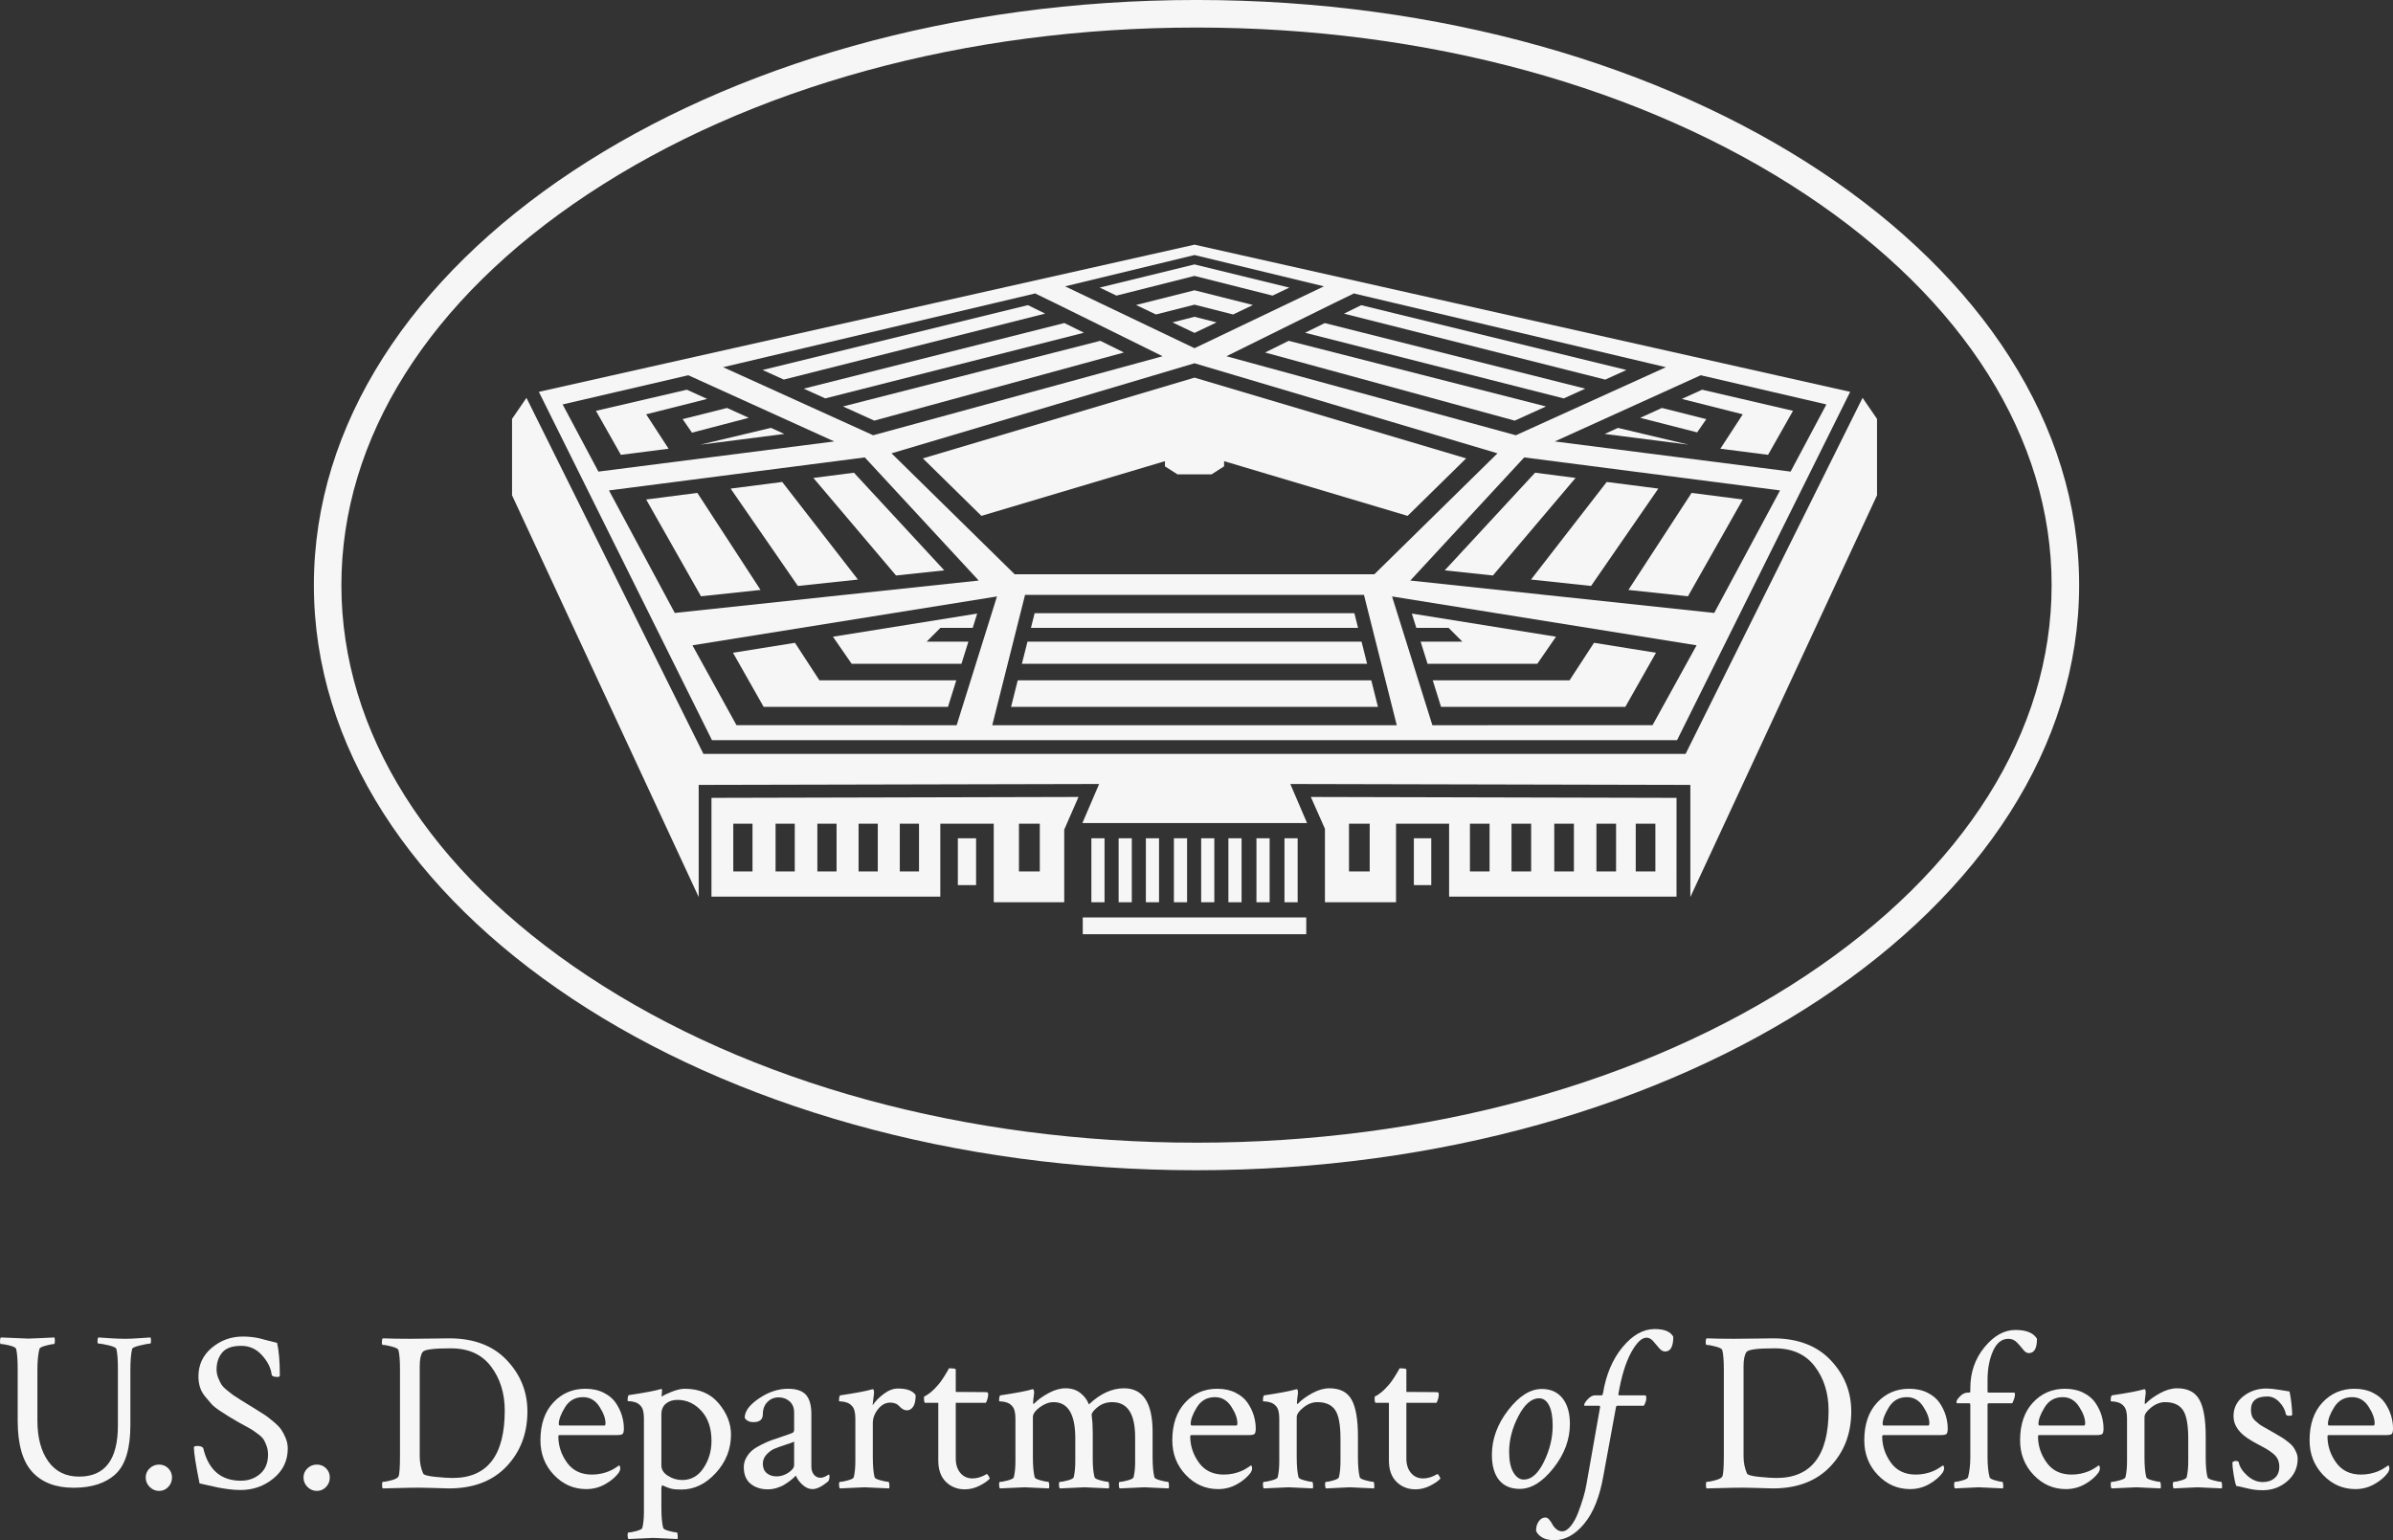 <svg width="174" height="112" viewBox="0 0 174 112" fill="none" xmlns="http://www.w3.org/2000/svg">
<rect x="0" y="0" width="174" height="112" fill="#333333" stroke="none"/>
<g clip-path="url(#clip0_191_5609)">
<path d="M120.366 63.368H118.938V59.897H120.366V63.368ZM117.508 63.368H116.08V59.897H117.508V63.368ZM114.442 63.368H113.014V59.897H114.442V63.368ZM111.333 63.368H109.905V59.897H111.333V63.368ZM108.31 63.368H106.882V59.897H108.31V63.368ZM99.594 63.368H98.088V59.897H99.594V63.368ZM95.314 57.954L96.339 60.269V65.61H101.508V59.897H105.367V65.202H121.903L121.904 58.019L95.314 57.954Z" fill="#F6F6F6"/>
<path d="M87 -0.001C51.556 -0.001 22.822 19.049 22.822 42.549C22.822 66.048 51.556 85.098 87 85.098C122.445 85.098 151.179 66.048 151.179 42.549C151.179 19.049 122.445 -0.001 87 -0.001ZM87 2.003C103.755 2.003 119.479 6.311 131.277 14.132C142.82 21.786 149.178 31.878 149.178 42.549C149.178 53.22 142.82 63.311 131.277 70.965C119.479 78.787 103.755 83.094 87 83.094C70.246 83.094 54.522 78.787 42.724 70.965C31.18 63.311 24.823 53.22 24.823 42.549C24.823 31.878 31.18 21.786 42.724 14.132C54.522 6.311 70.246 2.003 87 2.003Z" fill="#F6F6F6"/>
<path d="M69.647 64.364H70.973V60.958H69.647V64.364Z" fill="#F6F6F6"/>
<path d="M75.606 63.368H74.09V59.897H75.606V63.368ZM66.823 63.368H65.426V59.897H66.823V63.368ZM63.825 63.368H62.429V59.897H63.825V63.368ZM60.828 63.368H59.432V59.897H60.828V63.368ZM57.789 63.368H56.393V59.897H57.789V63.368ZM54.716 63.368H53.319V59.897H54.716V63.368ZM51.733 58.019L51.732 65.202H68.372V59.897H72.257V65.61H77.382V60.33L78.42 57.954L51.733 58.019Z" fill="#F6F6F6"/>
<path d="M102.805 64.364H104.07V60.958H102.805V64.364Z" fill="#F6F6F6"/>
<path d="M113.053 32.101L123.663 27.287L132.8 29.41L130.198 34.294L113.053 32.101ZM124.645 44.572L102.547 42.216L110.829 33.262L129.431 35.663L124.645 44.572ZM120.16 52.733L104.151 52.737L101.219 43.373L123.362 46.926L120.16 52.733ZM72.148 52.737L74.534 43.257H99.176L101.562 52.737H72.148ZM53.55 52.733L50.349 46.926L72.492 43.373L69.56 52.737L53.55 52.733ZM44.279 35.663L62.881 33.262L71.164 42.216L49.065 44.572L44.279 35.663ZM40.91 29.41L50.047 27.287L60.658 32.101L43.512 34.294L40.91 29.41ZM75.3 21.332C75.297 21.339 75.294 21.345 75.291 21.352C75.3 21.332 84.534 25.905 84.534 25.905L63.49 31.651L52.58 26.702C60.153 24.912 67.727 23.122 75.3 21.332ZM86.855 18.546L96.265 20.822L86.855 25.32L77.445 20.822L86.855 18.546ZM108.885 32.965L99.933 41.758H73.777L64.826 32.965L86.855 26.416L108.885 32.965ZM121.131 26.702L110.22 31.651L89.176 25.905C89.176 25.905 98.411 21.332 98.419 21.352C98.416 21.345 98.413 21.339 98.411 21.332C105.984 23.122 113.557 24.912 121.131 26.702ZM86.855 17.792L39.181 28.494L51.768 53.822H121.943L134.53 28.494L86.855 17.792Z" fill="#F6F6F6"/>
<path d="M78.73 66.715V67.935H94.981V66.715H78.73Z" fill="#F6F6F6"/>
<path d="M85.357 65.61H86.315V60.958H85.357V65.61Z" fill="#F6F6F6"/>
<path d="M83.319 65.61H84.276V60.958H83.319V65.61Z" fill="#F6F6F6"/>
<path d="M81.338 65.61H82.295V60.958H81.338V65.61Z" fill="#F6F6F6"/>
<path d="M89.32 65.61H90.278V60.958H89.32V65.61Z" fill="#F6F6F6"/>
<path d="M87.339 65.61H88.296V60.958H87.339V65.61Z" fill="#F6F6F6"/>
<path d="M93.397 65.61H94.355V60.958H93.397V65.61Z" fill="#F6F6F6"/>
<path d="M91.359 65.61H92.317V60.958H91.359V65.61Z" fill="#F6F6F6"/>
<path d="M79.356 65.61H80.313V60.958H79.356V65.61Z" fill="#F6F6F6"/>
<path d="M135.434 28.932L135.192 29.409L122.838 54.267L122.562 54.823H121.943H51.767H51.148L50.872 54.267L38.365 29.101L38.279 28.932L37.231 30.462V36.016L50.804 65.231V57.077L79.92 57.011L78.702 59.852H95.04L93.822 57.011L122.909 57.077V65.231L136.482 36.016V30.462L135.434 28.932Z" fill="#F6F6F6"/>
<path d="M120.58 35.53L116.829 35.046L111.324 42.144L115.69 42.609L120.58 35.53Z" fill="#F6F6F6"/>
<path d="M126.721 36.323L122.999 35.843L118.405 42.899L122.735 43.36L126.721 36.323Z" fill="#F6F6F6"/>
<path d="M50.971 43.361L55.301 42.899L50.706 35.843L46.985 36.323L50.971 43.361Z" fill="#F6F6F6"/>
<path d="M75.23 44.592L74.962 45.657H98.748L98.48 44.592H75.23Z" fill="#F6F6F6"/>
<path d="M86.853 19.228L79.96 20.913L81.18 21.496L86.853 20.064L92.529 21.497L93.749 20.914L86.853 19.228Z" fill="#F6F6F6"/>
<path d="M86.853 21.109L82.606 22.178L84.048 22.867L86.853 22.155L89.661 22.868L91.103 22.179L86.853 21.109Z" fill="#F6F6F6"/>
<path d="M86.853 23.036L85.254 23.444L86.855 24.209L88.455 23.445L86.853 23.036Z" fill="#F6F6F6"/>
<path d="M46.985 30.128L51.419 29.009L49.943 28.339L43.333 29.875L45.145 33.075L48.615 32.631L46.985 30.128Z" fill="#F6F6F6"/>
<path d="M128.56 33.074L130.373 29.874L123.767 28.339L122.29 29.009L126.72 30.128L125.091 32.631L128.56 33.074Z" fill="#F6F6F6"/>
<path d="M96.326 23.494C95.866 23.72 95.382 23.958 94.895 24.197L113.703 28.972L115.266 28.262L96.326 23.494Z" fill="#F6F6F6"/>
<path d="M93.704 24.784C93.092 25.085 92.504 25.376 91.984 25.633L110.14 30.588L112.413 29.557L93.704 24.784Z" fill="#F6F6F6"/>
<path d="M98.977 22.192C98.682 22.337 98.246 22.551 97.722 22.808L116.719 27.604L118.26 26.905L98.977 22.192Z" fill="#F6F6F6"/>
<path d="M75.996 22.805C75.48 22.551 75.051 22.34 74.741 22.189L55.449 26.904L56.989 27.602L75.996 22.805Z" fill="#F6F6F6"/>
<path d="M78.817 24.195C78.328 23.953 77.846 23.716 77.39 23.491L58.442 28.262L60.006 28.971L78.817 24.195Z" fill="#F6F6F6"/>
<path d="M61.296 29.556L63.569 30.587L81.724 25.631C81.179 25.362 80.596 25.074 80.006 24.783L61.296 29.556Z" fill="#F6F6F6"/>
<path d="M117.645 31.117L116.68 31.555L122.786 32.336L117.645 31.117Z" fill="#F6F6F6"/>
<path d="M119.263 30.383L123.404 31.442L124.069 30.479L120.842 29.666L119.263 30.383Z" fill="#F6F6F6"/>
<path d="M56.058 31.114L50.92 32.337L57.031 31.555L56.058 31.114Z" fill="#F6F6F6"/>
<path d="M54.446 30.382L50.315 31.462L49.636 30.479L52.866 29.666L54.446 30.382Z" fill="#F6F6F6"/>
<path d="M69.533 49.474H59.582L57.804 46.744L53.297 47.467L55.525 51.401H68.93L69.243 50.401L69.533 49.474Z" fill="#F6F6F6"/>
<path d="M118.182 51.401L120.41 47.467L118.547 47.168L115.903 46.743L114.124 49.474H104.178L104.781 51.401H118.182Z" fill="#F6F6F6"/>
<path d="M99.709 49.474H74.002L73.517 51.401H100.194L99.943 50.401L99.709 49.474Z" fill="#F6F6F6"/>
<path d="M70.728 45.657L71.053 44.618L60.565 46.301L61.927 48.272H69.909L70.414 46.659H67.379L68.379 45.657H70.728Z" fill="#F6F6F6"/>
<path d="M99.001 46.659H74.71L74.476 47.586L74.304 48.272H99.406L99.271 47.735L99.234 47.586L99.001 46.659Z" fill="#F6F6F6"/>
<path d="M113.14 46.3L102.657 44.618L102.983 45.657H105.331L106.332 46.659H103.296L103.801 48.272H111.779L113.139 46.302L113.145 46.301L113.14 46.3Z" fill="#F6F6F6"/>
<path d="M65.153 41.849L68.66 41.475L62.091 34.374L59.143 34.755L65.153 41.849Z" fill="#F6F6F6"/>
<path d="M56.877 35.047L53.126 35.531L58.016 42.61L62.382 42.145L56.877 35.047Z" fill="#F6F6F6"/>
<path d="M105.05 41.475L108.552 41.849L114.563 34.754L111.619 34.374L105.05 41.475Z" fill="#F6F6F6"/>
<path d="M86.855 27.461L67.105 33.333L71.36 37.513L84.705 33.535V33.912L85.612 34.492H88.098L89.006 33.912V33.535L102.35 37.513L106.606 33.333L86.855 27.461Z" fill="#F6F6F6"/>
<path d="M2.044 97.34C2.22 97.34 2.858 97.312 3.957 97.257C3.979 97.323 3.99 97.4 3.99 97.488C3.99 97.653 3.968 97.736 3.924 97.736C3.814 97.736 3.616 97.775 3.33 97.852C3.044 97.929 2.891 98.006 2.869 98.083C2.77 98.468 2.72 98.98 2.72 99.618V103.3C2.72 104.543 2.984 105.534 3.512 106.271C4.039 107.009 4.787 107.377 5.754 107.377C7.633 107.377 8.573 106.139 8.573 103.663V99.535C8.573 98.864 8.534 98.38 8.458 98.083C8.425 97.995 8.235 97.909 7.889 97.827C7.543 97.744 7.298 97.703 7.155 97.703C7.111 97.703 7.089 97.64 7.089 97.513C7.089 97.387 7.111 97.301 7.155 97.257C7.298 97.268 7.584 97.288 8.012 97.315C8.441 97.342 8.804 97.356 9.101 97.356C9.386 97.356 9.746 97.34 10.181 97.307C10.614 97.273 10.87 97.257 10.947 97.257C10.969 97.323 10.98 97.405 10.98 97.505C10.98 97.637 10.958 97.703 10.914 97.703C10.804 97.703 10.565 97.747 10.197 97.835C9.829 97.923 9.634 98.006 9.612 98.083C9.524 98.424 9.48 98.936 9.48 99.618V103.63C9.48 105.336 9.123 106.522 8.408 107.188C7.694 107.854 6.677 108.187 5.358 108.187C4.05 108.187 3.044 107.801 2.341 107.031C1.638 106.261 1.286 105.017 1.286 103.3V99.552C1.286 98.869 1.247 98.38 1.171 98.083C1.138 97.995 0.981 97.915 0.701 97.843C0.42 97.772 0.209 97.736 0.066 97.736C0.022 97.736 0 97.664 0 97.521C0 97.389 0.022 97.301 0.066 97.257C1.33 97.312 1.989 97.34 2.044 97.34Z" fill="#F6F6F6"/>
<path d="M10.883 108.128C10.691 107.936 10.595 107.707 10.595 107.443C10.595 107.179 10.691 106.956 10.883 106.774C11.075 106.592 11.304 106.502 11.567 106.502C11.831 106.502 12.054 106.592 12.235 106.774C12.416 106.956 12.507 107.179 12.507 107.443C12.507 107.707 12.416 107.936 12.235 108.128C12.054 108.32 11.831 108.417 11.567 108.417C11.304 108.417 11.075 108.32 10.883 108.128Z" fill="#F6F6F6"/>
<path d="M14.428 100.097C14.428 99.249 14.752 98.553 15.401 98.008C16.049 97.463 16.802 97.191 17.66 97.191C17.901 97.191 18.13 97.205 18.344 97.232C18.558 97.26 18.734 97.29 18.872 97.323C19.009 97.356 19.207 97.408 19.465 97.48C19.723 97.552 19.951 97.609 20.149 97.653C20.281 98.237 20.347 99.024 20.347 100.014C20.347 100.091 20.292 100.13 20.182 100.13C19.918 100.13 19.775 100.075 19.754 99.965C19.698 99.48 19.465 99.01 19.053 98.553C18.641 98.096 18.138 97.868 17.544 97.868C16.885 97.868 16.42 98.033 16.151 98.363C15.882 98.693 15.747 99.101 15.747 99.585C15.747 99.794 15.786 99.995 15.863 100.188C15.939 100.38 16.016 100.54 16.093 100.666C16.17 100.793 16.31 100.939 16.514 101.104C16.717 101.269 16.866 101.384 16.959 101.45C17.052 101.517 17.239 101.638 17.52 101.814C17.8 101.99 17.978 102.1 18.055 102.144C18.11 102.177 18.303 102.295 18.632 102.499C18.962 102.703 19.187 102.846 19.308 102.928C19.429 103.011 19.619 103.159 19.877 103.374C20.135 103.589 20.322 103.778 20.438 103.943C20.553 104.109 20.663 104.315 20.767 104.562C20.872 104.81 20.924 105.066 20.924 105.331C20.924 106.211 20.581 106.935 19.894 107.501C19.207 108.068 18.402 108.352 17.478 108.352C17.215 108.352 16.934 108.332 16.637 108.294C16.341 108.255 16.093 108.216 15.896 108.178C15.698 108.14 15.448 108.085 15.146 108.013C14.843 107.942 14.632 107.895 14.511 107.873C14.236 106.519 14.099 105.644 14.099 105.248C14.099 105.182 14.186 105.149 14.363 105.149C14.56 105.149 14.698 105.198 14.775 105.297C15.148 106.882 16.061 107.675 17.511 107.675C18.061 107.675 18.528 107.51 18.913 107.179C19.297 106.849 19.49 106.381 19.49 105.776C19.49 105.556 19.457 105.353 19.391 105.165C19.325 104.978 19.256 104.824 19.185 104.703C19.113 104.582 18.987 104.452 18.806 104.315C18.624 104.178 18.484 104.076 18.385 104.009C18.286 103.943 18.105 103.839 17.841 103.696C17.577 103.553 17.396 103.454 17.297 103.398C16.978 103.211 16.756 103.079 16.629 103.002C16.503 102.925 16.294 102.79 16.003 102.598C15.711 102.406 15.5 102.235 15.368 102.086C15.236 101.938 15.082 101.756 14.906 101.541C14.73 101.327 14.607 101.098 14.536 100.856C14.464 100.614 14.428 100.361 14.428 100.097Z" fill="#F6F6F6"/>
<path d="M22.357 108.128C22.164 107.936 22.068 107.707 22.068 107.443C22.068 107.179 22.164 106.956 22.357 106.774C22.549 106.592 22.777 106.502 23.041 106.502C23.305 106.502 23.527 106.592 23.709 106.774C23.89 106.956 23.981 107.179 23.981 107.443C23.981 107.707 23.89 107.936 23.709 108.128C23.527 108.32 23.305 108.417 23.041 108.417C22.777 108.417 22.549 108.32 22.357 108.128Z" fill="#F6F6F6"/>
<path d="M30.519 99.353V105.891C30.519 106.353 30.601 106.772 30.766 107.146C30.81 107.256 31.104 107.338 31.648 107.394C32.192 107.449 32.613 107.476 32.909 107.476C35.437 107.476 36.701 105.841 36.701 102.573C36.701 101.318 36.369 100.25 35.704 99.37C35.039 98.489 34.069 98.049 32.794 98.049H32.712C31.524 98.049 30.865 98.137 30.733 98.313C30.59 98.511 30.519 98.858 30.519 99.353ZM29.793 97.355C30.211 97.355 30.741 97.35 31.384 97.339C32.027 97.328 32.453 97.322 32.662 97.322C34.453 97.322 35.849 97.851 36.849 98.907C37.85 99.964 38.35 101.208 38.35 102.638C38.35 104.235 37.844 105.566 36.833 106.634C35.822 107.701 34.426 108.235 32.645 108.235C32.514 108.235 32.121 108.224 31.467 108.202C30.813 108.18 30.266 108.175 29.826 108.186L27.831 108.235C27.799 108.202 27.782 108.12 27.782 107.988C27.782 107.834 27.799 107.757 27.831 107.757C27.974 107.757 28.186 107.718 28.466 107.641C28.747 107.564 28.914 107.476 28.969 107.377C29.046 107.245 29.084 106.728 29.084 105.825V99.584C29.084 98.935 29.046 98.462 28.969 98.165C28.936 98.076 28.774 97.994 28.483 97.917C28.191 97.84 27.974 97.801 27.831 97.801C27.787 97.801 27.766 97.735 27.766 97.603C27.766 97.46 27.787 97.367 27.831 97.322C28.403 97.345 29.057 97.355 29.793 97.355Z" fill="#F6F6F6"/>
<path d="M42.395 101.599C41.824 101.599 41.387 101.844 41.085 102.333C40.782 102.823 40.631 103.228 40.631 103.547C40.631 103.624 40.664 103.662 40.73 103.662H43.945C44 103.662 44.028 103.608 44.028 103.497C44.028 103.145 43.879 102.741 43.582 102.284C43.286 101.827 42.89 101.599 42.395 101.599ZM42.56 100.988C43.065 100.988 43.511 101.084 43.895 101.277C44.28 101.47 44.574 101.717 44.778 102.02C44.981 102.322 45.129 102.631 45.223 102.945C45.316 103.258 45.363 103.569 45.363 103.877C45.363 104.097 45.33 104.232 45.264 104.282C45.198 104.331 45.071 104.356 44.885 104.356H40.73C40.642 104.356 40.598 104.383 40.598 104.439C40.598 105.132 40.807 105.771 41.224 106.353C41.642 106.937 42.247 107.229 43.038 107.229C43.269 107.229 43.489 107.207 43.698 107.163C43.906 107.119 44.085 107.066 44.233 107.006C44.382 106.945 44.508 106.885 44.613 106.824C44.717 106.764 44.808 106.706 44.885 106.651L45 106.568C45.066 106.568 45.099 106.64 45.099 106.783C45.099 106.871 45.066 106.97 45 107.08C44.78 107.388 44.456 107.666 44.028 107.914C43.599 108.162 43.132 108.285 42.626 108.285C41.714 108.285 40.931 107.941 40.277 107.254C39.623 106.566 39.296 105.726 39.296 104.736C39.296 103.58 39.606 102.667 40.227 101.995C40.848 101.324 41.626 100.988 42.56 100.988Z" fill="#F6F6F6"/>
<path d="M49.261 101.797C48.92 101.797 48.64 101.888 48.42 102.069C48.2 102.251 48.09 102.512 48.09 102.853V106.568C48.09 106.865 48.249 107.116 48.568 107.319C48.887 107.523 49.233 107.625 49.607 107.625C50.255 107.625 50.772 107.333 51.157 106.749C51.541 106.167 51.734 105.511 51.734 104.785C51.734 103.86 51.489 103.131 51 102.597C50.511 102.064 49.931 101.797 49.261 101.797ZM49.788 100.988C50.843 100.988 51.668 101.343 52.261 102.053C52.855 102.763 53.152 103.519 53.152 104.323C53.152 105.379 52.783 106.31 52.047 107.113C51.311 107.916 50.475 108.318 49.541 108.318C49.376 108.318 49.23 108.312 49.104 108.302C48.978 108.291 48.865 108.271 48.766 108.244C48.667 108.216 48.59 108.191 48.536 108.169C48.48 108.148 48.409 108.117 48.321 108.079C48.233 108.04 48.178 108.015 48.156 108.004C48.112 108.059 48.09 108.131 48.09 108.219V109.639C48.09 110.277 48.134 110.767 48.222 111.108C48.244 111.185 48.387 111.259 48.651 111.331C48.915 111.403 49.101 111.438 49.212 111.438C49.244 111.438 49.266 111.507 49.277 111.645C49.288 111.782 49.283 111.873 49.261 111.917C48.162 111.862 47.573 111.835 47.497 111.835C47.431 111.835 46.831 111.862 45.7 111.917C45.656 111.873 45.634 111.782 45.634 111.645C45.634 111.507 45.656 111.438 45.7 111.438C45.832 111.438 46.027 111.403 46.285 111.331C46.543 111.259 46.683 111.185 46.705 111.108C46.782 110.789 46.821 110.404 46.821 109.953V103.134C46.821 102.705 46.744 102.407 46.59 102.242C46.48 102.11 46.345 102.02 46.186 101.97C46.027 101.92 45.895 101.896 45.79 101.896C45.686 101.896 45.634 101.885 45.634 101.863C45.634 101.599 45.667 101.461 45.733 101.45C46.898 101.274 47.656 101.131 48.008 101.021C48.019 101.021 48.046 101.015 48.09 101.004C48.123 101.004 48.14 101.035 48.14 101.095C48.14 101.156 48.134 101.23 48.123 101.318C48.112 101.406 48.107 101.456 48.107 101.467V101.566C48.26 101.456 48.516 101.332 48.873 101.194C49.23 101.057 49.535 100.988 49.788 100.988Z" fill="#F6F6F6"/>
<path d="M55.748 107.121C55.935 107.281 56.177 107.361 56.474 107.361C56.771 107.361 57.056 107.27 57.331 107.088C57.606 106.907 57.743 106.722 57.743 106.535V104.835C57.655 104.879 57.441 104.956 57.1 105.066C56.76 105.176 56.493 105.272 56.3 105.355C56.108 105.437 55.921 105.575 55.74 105.767C55.559 105.96 55.468 106.183 55.468 106.436C55.468 106.733 55.561 106.962 55.748 107.121ZM57.298 100.988C57.903 100.988 58.337 101.134 58.6 101.425C58.864 101.717 58.996 102.188 58.996 102.837V106.651C58.996 106.882 59.056 107.074 59.177 107.229C59.298 107.383 59.463 107.46 59.672 107.46C59.826 107.46 60.018 107.383 60.249 107.229C60.293 107.229 60.315 107.273 60.315 107.361C60.315 107.504 60.288 107.619 60.233 107.707C59.782 108.093 59.397 108.285 59.079 108.285C58.826 108.285 58.584 108.181 58.353 107.972C58.122 107.763 57.963 107.542 57.875 107.311C57.864 107.311 57.823 107.347 57.751 107.418C57.68 107.49 57.584 107.572 57.463 107.666C57.342 107.76 57.202 107.856 57.042 107.955C56.883 108.054 56.696 108.137 56.482 108.202C56.267 108.269 56.05 108.302 55.831 108.302C55.325 108.302 54.907 108.167 54.578 107.897C54.248 107.628 54.083 107.223 54.083 106.684C54.083 106.442 54.143 106.213 54.264 105.999C54.385 105.784 54.528 105.608 54.693 105.47C54.858 105.333 55.083 105.192 55.369 105.049C55.655 104.907 55.899 104.799 56.103 104.727C56.306 104.656 56.573 104.565 56.902 104.455C57.232 104.345 57.463 104.262 57.595 104.207C57.694 104.174 57.743 104.092 57.743 103.96V102.721C57.743 102.369 57.633 102.097 57.413 101.904C57.193 101.712 56.93 101.615 56.622 101.615C56.292 101.615 56.018 101.728 55.798 101.954C55.578 102.179 55.468 102.474 55.468 102.837C55.468 103.222 55.243 103.415 54.792 103.415C54.484 103.415 54.27 103.31 54.149 103.101C54.149 102.628 54.495 102.157 55.188 101.69C55.88 101.222 56.583 100.988 57.298 100.988Z" fill="#F6F6F6"/>
<path d="M65.293 100.971C65.942 100.971 66.37 101.131 66.579 101.45C66.579 101.835 66.519 102.116 66.398 102.292C66.277 102.468 66.129 102.556 65.953 102.556C65.755 102.556 65.574 102.463 65.409 102.275C65.244 102.088 65.019 101.995 64.733 101.995C64.392 101.995 64.095 102.154 63.843 102.474C63.59 102.793 63.464 103.129 63.464 103.481V105.957C63.464 106.595 63.507 107.085 63.595 107.426C63.617 107.503 63.763 107.578 64.032 107.649C64.302 107.721 64.491 107.757 64.601 107.757C64.634 107.757 64.656 107.823 64.667 107.955C64.678 108.087 64.673 108.18 64.651 108.235C63.551 108.18 62.958 108.153 62.87 108.153C62.804 108.153 62.205 108.18 61.073 108.235C61.029 108.191 61.007 108.101 61.007 107.963C61.007 107.825 61.029 107.757 61.073 107.757C61.205 107.757 61.4 107.721 61.658 107.649C61.916 107.578 62.056 107.503 62.079 107.426C62.156 107.107 62.194 106.722 62.194 106.271V103.15C62.194 102.721 62.117 102.424 61.963 102.259C61.853 102.127 61.718 102.036 61.559 101.986C61.4 101.937 61.268 101.912 61.164 101.912C61.059 101.912 61.007 101.901 61.007 101.879C61.007 101.615 61.04 101.478 61.106 101.467C62.271 101.291 63.029 101.147 63.381 101.037C63.392 101.037 63.419 101.032 63.464 101.021C63.507 101.021 63.535 101.068 63.546 101.161C63.557 101.254 63.557 101.323 63.546 101.367L63.447 102.193C63.645 101.896 63.917 101.618 64.263 101.359C64.609 101.1 64.953 100.971 65.293 100.971Z" fill="#F6F6F6"/>
<path d="M68.225 102.011H67.269C67.214 102.011 67.186 101.896 67.186 101.665C67.186 101.599 67.192 101.56 67.203 101.549C67.522 101.406 67.868 101.115 68.242 100.674C68.362 100.531 68.481 100.369 68.596 100.187C68.712 100.006 68.808 99.849 68.885 99.717C68.962 99.584 69 99.513 69 99.502C69.33 99.502 69.495 99.529 69.495 99.584V101.219C69.781 101.219 70.215 101.222 70.797 101.227C71.38 101.233 71.688 101.235 71.72 101.235C71.808 101.235 71.853 101.285 71.853 101.384C71.853 101.582 71.797 101.792 71.688 102.011H69.495V106.056C69.495 106.497 69.608 106.849 69.833 107.113C70.058 107.377 70.352 107.509 70.715 107.509C71.044 107.509 71.385 107.405 71.737 107.196C71.77 107.174 71.819 107.22 71.885 107.336C71.951 107.452 71.979 107.515 71.968 107.526C71.803 107.702 71.55 107.875 71.21 108.046C70.869 108.216 70.517 108.302 70.154 108.302C69.605 108.302 69.146 108.12 68.778 107.757C68.409 107.394 68.225 106.877 68.225 106.205V102.011Z" fill="#F6F6F6"/>
<path d="M77.477 100.954C77.917 100.954 78.282 101.073 78.573 101.31C78.865 101.546 79.065 101.819 79.175 102.127C80 101.345 80.851 100.954 81.731 100.954C83.116 100.954 83.808 102.011 83.808 104.125V105.957C83.808 106.595 83.852 107.085 83.94 107.426C83.962 107.503 84.105 107.578 84.368 107.649C84.632 107.721 84.819 107.757 84.929 107.757C84.962 107.757 84.984 107.823 84.995 107.955C85.006 108.087 85.001 108.18 84.978 108.235C83.879 108.18 83.291 108.153 83.214 108.153C83.149 108.153 82.549 108.18 81.417 108.235C81.374 108.191 81.352 108.101 81.352 107.963C81.352 107.825 81.374 107.757 81.417 107.757C81.549 107.757 81.745 107.721 82.003 107.649C82.261 107.578 82.401 107.503 82.423 107.426C82.5 107.107 82.538 106.755 82.538 106.37V104.504C82.538 102.809 81.983 101.962 80.873 101.962C80.467 101.962 80.115 102.08 79.818 102.316C79.521 102.553 79.373 102.749 79.373 102.903L79.389 102.969C79.389 103.013 79.389 103.04 79.389 103.051C79.433 103.327 79.456 103.723 79.456 104.24V106.106C79.456 106.645 79.499 107.085 79.587 107.426C79.609 107.503 79.752 107.578 80.016 107.649C80.28 107.721 80.467 107.757 80.576 107.757C80.609 107.757 80.632 107.823 80.643 107.955C80.653 108.087 80.648 108.18 80.626 108.235C79.527 108.18 78.939 108.153 78.862 108.153C78.796 108.153 78.197 108.18 77.065 108.235C77.021 108.191 76.999 108.101 76.999 107.963C76.999 107.825 77.021 107.757 77.065 107.757C77.197 107.757 77.392 107.721 77.65 107.649C77.908 107.578 78.048 107.503 78.071 107.426C78.147 107.107 78.186 106.722 78.186 106.271V104.587C78.186 102.837 77.658 101.962 76.603 101.962C76.273 101.962 75.941 102.086 75.606 102.333C75.27 102.581 75.103 102.82 75.103 103.051V105.957C75.103 106.595 75.147 107.085 75.235 107.426C75.257 107.503 75.4 107.578 75.663 107.649C75.927 107.721 76.114 107.757 76.224 107.757C76.257 107.757 76.279 107.823 76.29 107.955C76.301 108.087 76.296 108.18 76.273 108.235C75.174 108.18 74.586 108.153 74.509 108.153C74.444 108.153 73.844 108.18 72.713 108.235C72.668 108.191 72.647 108.101 72.647 107.963C72.647 107.825 72.668 107.757 72.713 107.757C72.844 107.757 73.04 107.721 73.298 107.649C73.556 107.578 73.696 107.503 73.718 107.426C73.795 107.107 73.834 106.722 73.834 106.271V103.15C73.834 102.721 73.756 102.424 73.603 102.259C73.493 102.127 73.358 102.036 73.199 101.986C73.04 101.937 72.907 101.912 72.803 101.912C72.698 101.912 72.647 101.901 72.647 101.879C72.647 101.615 72.68 101.478 72.746 101.467C73.91 101.291 74.668 101.147 75.02 101.037C75.031 101.037 75.059 101.032 75.103 101.021C75.147 101.021 75.174 101.068 75.185 101.161C75.196 101.254 75.196 101.323 75.185 101.367C75.142 101.675 75.12 101.896 75.12 102.028C75.12 102.072 75.13 102.094 75.153 102.094C75.163 102.094 75.18 102.083 75.202 102.061C75.455 101.797 75.798 101.546 76.233 101.31C76.666 101.073 77.082 100.954 77.477 100.954Z" fill="#F6F6F6"/>
<path d="M88.341 101.599C87.769 101.599 87.332 101.844 87.03 102.333C86.728 102.823 86.577 103.228 86.577 103.547C86.577 103.624 86.61 103.662 86.675 103.662H89.891C89.945 103.662 89.973 103.608 89.973 103.497C89.973 103.145 89.824 102.741 89.528 102.284C89.231 101.827 88.835 101.599 88.341 101.599ZM88.506 100.988C89.011 100.988 89.456 101.084 89.841 101.277C90.225 101.47 90.519 101.717 90.723 102.02C90.926 102.322 91.075 102.631 91.168 102.945C91.261 103.258 91.308 103.569 91.308 103.877C91.308 104.097 91.275 104.232 91.209 104.282C91.144 104.331 91.017 104.356 90.83 104.356H86.675C86.587 104.356 86.544 104.383 86.544 104.439C86.544 105.132 86.752 105.771 87.17 106.353C87.588 106.937 88.192 107.229 88.984 107.229C89.215 107.229 89.434 107.207 89.643 107.163C89.852 107.119 90.031 107.066 90.179 107.006C90.327 106.945 90.453 106.885 90.558 106.824C90.662 106.764 90.753 106.706 90.83 106.651L90.946 106.568C91.011 106.568 91.044 106.64 91.044 106.783C91.044 106.871 91.011 106.97 90.946 107.08C90.725 107.388 90.402 107.666 89.973 107.914C89.544 108.162 89.077 108.285 88.572 108.285C87.659 108.285 86.876 107.941 86.222 107.254C85.568 106.566 85.241 105.726 85.241 104.736C85.241 103.58 85.552 102.667 86.173 101.995C86.793 101.324 87.571 100.988 88.506 100.988Z" fill="#F6F6F6"/>
<path d="M96.662 100.954C97.431 100.954 97.97 101.23 98.277 101.78C98.585 102.331 98.739 103.222 98.739 104.455V105.957C98.739 106.595 98.783 107.085 98.871 107.426C98.893 107.503 99.035 107.578 99.299 107.649C99.563 107.721 99.75 107.757 99.86 107.757C99.893 107.757 99.915 107.823 99.926 107.955C99.936 108.087 99.931 108.18 99.909 108.235C98.81 108.18 98.222 108.153 98.145 108.153C98.123 108.153 97.546 108.18 96.414 108.235C96.37 108.191 96.348 108.101 96.348 107.963C96.348 107.825 96.37 107.757 96.414 107.757C96.546 107.757 96.73 107.721 96.966 107.649C97.203 107.578 97.332 107.503 97.354 107.426C97.431 107.107 97.469 106.722 97.469 106.271V104.62C97.469 103.596 97.337 102.897 97.074 102.523C96.81 102.149 96.381 101.962 95.788 101.962C95.436 101.962 95.098 102.091 94.774 102.35C94.45 102.608 94.287 102.842 94.287 103.051V105.957C94.287 106.595 94.331 107.085 94.419 107.426C94.441 107.503 94.584 107.578 94.848 107.649C95.112 107.721 95.299 107.757 95.409 107.757C95.441 107.757 95.463 107.823 95.475 107.955C95.486 108.087 95.48 108.18 95.458 108.235C94.359 108.18 93.771 108.153 93.694 108.153C93.628 108.153 93.029 108.18 91.897 108.235C91.853 108.191 91.831 108.101 91.831 107.963C91.831 107.825 91.853 107.757 91.897 107.757C92.029 107.757 92.224 107.721 92.482 107.649C92.74 107.578 92.881 107.503 92.903 107.426C92.979 107.107 93.018 106.722 93.018 106.271V103.15C93.018 102.721 92.941 102.424 92.787 102.259C92.677 102.127 92.542 102.036 92.383 101.986C92.224 101.937 92.092 101.912 91.987 101.912C91.883 101.912 91.831 101.901 91.831 101.879C91.831 101.615 91.864 101.478 91.93 101.467C93.095 101.291 93.853 101.147 94.205 101.037C94.216 101.037 94.243 101.032 94.287 101.021C94.331 101.021 94.359 101.068 94.37 101.161C94.381 101.254 94.381 101.323 94.37 101.367C94.326 101.675 94.304 101.896 94.304 102.028C94.304 102.072 94.315 102.094 94.337 102.094C94.348 102.094 94.364 102.083 94.386 102.061C94.639 101.797 94.982 101.546 95.417 101.31C95.851 101.073 96.266 100.954 96.662 100.954Z" fill="#F6F6F6"/>
<path d="M100.991 102.011H100.035C99.98 102.011 99.952 101.896 99.952 101.665C99.952 101.599 99.957 101.56 99.969 101.549C100.287 101.406 100.633 101.115 101.007 100.674C101.128 100.531 101.246 100.369 101.362 100.187C101.477 100.006 101.573 99.849 101.65 99.717C101.727 99.584 101.766 99.513 101.766 99.502C102.095 99.502 102.26 99.529 102.26 99.584V101.219C102.546 101.219 102.98 101.222 103.563 101.227C104.145 101.233 104.453 101.235 104.486 101.235C104.574 101.235 104.618 101.285 104.618 101.384C104.618 101.582 104.563 101.792 104.453 102.011H102.26V106.056C102.26 106.497 102.373 106.849 102.598 107.113C102.824 107.377 103.118 107.509 103.48 107.509C103.81 107.509 104.151 107.405 104.503 107.196C104.535 107.174 104.585 107.22 104.651 107.336C104.717 107.452 104.744 107.515 104.733 107.526C104.568 107.702 104.315 107.875 103.975 108.046C103.634 108.216 103.283 108.302 102.92 108.302C102.37 108.302 101.911 108.12 101.543 107.757C101.175 107.394 100.991 106.877 100.991 106.205V102.011Z" fill="#F6F6F6"/>
<path d="M111.909 101.681C111.359 101.681 110.859 102.113 110.408 102.977C109.957 103.841 109.732 104.708 109.732 105.578C109.732 106.216 109.834 106.711 110.037 107.063C110.241 107.416 110.496 107.592 110.804 107.592C111.354 107.592 111.84 107.16 112.263 106.296C112.686 105.432 112.898 104.56 112.898 103.679C112.898 103.029 112.81 102.534 112.634 102.193C112.458 101.852 112.216 101.681 111.909 101.681ZM112.106 101.004C112.755 101.004 113.258 101.23 113.615 101.681C113.972 102.133 114.151 102.754 114.151 103.547C114.151 104.681 113.752 105.751 112.955 106.758C112.159 107.765 111.342 108.269 110.507 108.269C109.848 108.269 109.345 108.054 108.999 107.625C108.653 107.196 108.479 106.584 108.479 105.792C108.479 104.648 108.875 103.563 109.666 102.539C110.458 101.516 111.271 101.004 112.106 101.004Z" fill="#F6F6F6"/>
<path d="M120.316 96.646C121.019 96.646 121.47 96.833 121.668 97.207C121.668 97.923 121.47 98.28 121.075 98.28C120.92 98.28 120.775 98.198 120.638 98.033C120.5 97.867 120.357 97.7 120.209 97.529C120.06 97.359 119.898 97.273 119.722 97.273C119.37 97.273 118.997 97.634 118.601 98.355C118.206 99.076 117.898 100.08 117.678 101.368V101.401C117.678 101.445 117.695 101.467 117.727 101.467H119.624C119.678 101.467 119.706 101.533 119.706 101.665C119.706 101.841 119.645 102.028 119.525 102.226H117.596C117.541 102.226 117.508 102.27 117.497 102.358L116.59 107.294C116.326 108.824 115.862 109.991 115.197 110.795C114.532 111.598 113.809 112 113.029 112C112.644 112 112.342 111.931 112.122 111.794C111.903 111.656 111.759 111.499 111.694 111.323C111.683 111.07 111.743 110.844 111.875 110.646C112.007 110.448 112.172 110.349 112.37 110.349C112.468 110.349 112.562 110.401 112.65 110.506C112.738 110.61 112.815 110.726 112.881 110.852C112.947 110.979 113.043 111.094 113.169 111.199C113.296 111.303 113.436 111.356 113.59 111.356C113.798 111.356 114.007 111.227 114.216 110.968C114.425 110.709 114.603 110.384 114.752 109.994C114.9 109.603 115.026 109.232 115.131 108.88C115.235 108.527 115.31 108.214 115.353 107.939L116.343 102.341V102.309C116.343 102.254 116.326 102.226 116.293 102.226H115.222C115.2 102.226 115.189 102.21 115.189 102.176C115.189 102.077 115.276 101.935 115.452 101.747C115.628 101.56 115.804 101.467 115.98 101.467H116.458C116.502 101.467 116.535 101.417 116.557 101.318C116.777 99.964 117.249 98.847 117.975 97.967C118.701 97.086 119.481 96.646 120.316 96.646Z" fill="#F6F6F6"/>
<path d="M126.778 99.353V105.891C126.778 106.353 126.86 106.772 127.025 107.146C127.069 107.256 127.363 107.338 127.907 107.394C128.451 107.449 128.871 107.476 129.168 107.476C131.696 107.476 132.96 105.841 132.96 102.573C132.96 101.318 132.628 100.25 131.963 99.37C131.298 98.489 130.328 98.049 129.053 98.049H128.971C127.783 98.049 127.124 98.137 126.992 98.313C126.849 98.511 126.778 98.858 126.778 99.353ZM126.052 97.355C126.47 97.355 127 97.35 127.643 97.339C128.286 97.328 128.712 97.322 128.921 97.322C130.712 97.322 132.108 97.851 133.108 98.907C134.109 99.964 134.609 101.208 134.609 102.638C134.609 104.235 134.103 105.566 133.092 106.634C132.081 107.701 130.685 108.235 128.905 108.235C128.773 108.235 128.379 108.224 127.726 108.202C127.072 108.18 126.525 108.175 126.085 108.186L124.09 108.235C124.057 108.202 124.041 108.12 124.041 107.988C124.041 107.834 124.057 107.757 124.09 107.757C124.233 107.757 124.445 107.718 124.725 107.641C125.006 107.564 125.173 107.476 125.228 107.377C125.305 107.245 125.344 106.728 125.344 105.825V99.584C125.344 98.935 125.305 98.462 125.228 98.165C125.195 98.076 125.033 97.994 124.742 97.917C124.45 97.84 124.233 97.801 124.09 97.801C124.046 97.801 124.024 97.735 124.024 97.603C124.024 97.46 124.046 97.367 124.09 97.322C124.662 97.345 125.316 97.355 126.052 97.355Z" fill="#F6F6F6"/>
<path d="M138.655 101.599C138.083 101.599 137.646 101.844 137.345 102.333C137.042 102.823 136.891 103.228 136.891 103.547C136.891 103.624 136.924 103.662 136.99 103.662H140.205C140.26 103.662 140.287 103.608 140.287 103.497C140.287 103.145 140.139 102.741 139.842 102.284C139.545 101.827 139.15 101.599 138.655 101.599ZM138.82 100.988C139.325 100.988 139.771 101.084 140.155 101.277C140.54 101.47 140.834 101.717 141.037 102.02C141.24 102.322 141.389 102.631 141.482 102.945C141.576 103.258 141.623 103.569 141.623 103.877C141.623 104.097 141.59 104.232 141.524 104.282C141.458 104.331 141.331 104.356 141.145 104.356H136.99C136.902 104.356 136.858 104.383 136.858 104.439C136.858 105.132 137.067 105.771 137.484 106.353C137.902 106.937 138.507 107.229 139.298 107.229C139.529 107.229 139.749 107.207 139.957 107.163C140.166 107.119 140.345 107.066 140.493 107.006C140.642 106.945 140.768 106.885 140.872 106.824C140.977 106.764 141.068 106.706 141.145 106.651L141.26 106.568C141.326 106.568 141.359 106.64 141.359 106.783C141.359 106.871 141.326 106.97 141.26 107.08C141.04 107.388 140.716 107.666 140.287 107.914C139.859 108.162 139.391 108.285 138.886 108.285C137.973 108.285 137.19 107.941 136.536 107.254C135.882 106.566 135.556 105.726 135.556 104.736C135.556 103.58 135.866 102.667 136.487 101.995C137.108 101.324 137.886 100.988 138.82 100.988Z" fill="#F6F6F6"/>
<path d="M146.547 96.712C147.338 96.712 147.86 96.926 148.113 97.355C148.113 98.049 147.915 98.396 147.519 98.396C147.376 98.396 147.239 98.311 147.107 98.14C146.975 97.969 146.824 97.796 146.654 97.62C146.483 97.444 146.277 97.355 146.035 97.355C145.552 97.355 145.178 97.653 144.915 98.247C144.651 98.841 144.519 99.541 144.519 100.344V101.186C144.519 101.241 144.546 101.268 144.601 101.268H146.431C146.486 101.268 146.514 101.307 146.514 101.384C146.514 101.56 146.448 101.78 146.316 102.044H144.618C144.552 102.044 144.519 102.077 144.519 102.143V105.957C144.519 106.552 144.568 107.041 144.667 107.426C144.689 107.503 144.824 107.578 145.071 107.649C145.318 107.721 145.491 107.757 145.59 107.757C145.623 107.757 145.645 107.823 145.657 107.955C145.667 108.087 145.662 108.18 145.64 108.235C144.541 108.18 143.952 108.153 143.876 108.153C143.843 108.153 143.266 108.18 142.145 108.235C142.123 108.213 142.106 108.161 142.095 108.079C142.084 107.996 142.084 107.922 142.095 107.855C142.106 107.79 142.123 107.757 142.145 107.757C142.277 107.757 142.463 107.721 142.705 107.649C142.947 107.578 143.079 107.503 143.101 107.426C143.211 106.997 143.266 106.508 143.266 105.957V102.16C143.266 102.083 143.238 102.044 143.183 102.044H142.31C142.277 102.044 142.26 102.011 142.26 101.945C142.26 101.846 142.348 101.708 142.524 101.532C142.699 101.357 142.887 101.268 143.085 101.268H143.183C143.238 101.268 143.266 101.235 143.266 101.169V100.954C143.266 99.799 143.609 98.803 144.296 97.966C144.983 97.13 145.733 96.712 146.547 96.712Z" fill="#F6F6F6"/>
<path d="M149.984 101.599C149.413 101.599 148.976 101.844 148.674 102.333C148.371 102.823 148.22 103.228 148.22 103.547C148.22 103.624 148.253 103.662 148.319 103.662H151.534C151.589 103.662 151.617 103.608 151.617 103.497C151.617 103.145 151.468 102.741 151.171 102.284C150.875 101.827 150.479 101.599 149.984 101.599ZM150.149 100.988C150.655 100.988 151.1 101.084 151.485 101.277C151.869 101.47 152.163 101.717 152.367 102.02C152.57 102.322 152.718 102.631 152.812 102.945C152.905 103.258 152.952 103.569 152.952 103.877C152.952 104.097 152.919 104.232 152.853 104.282C152.787 104.331 152.661 104.356 152.474 104.356H148.319C148.231 104.356 148.188 104.383 148.188 104.439C148.188 105.132 148.396 105.771 148.814 106.353C149.231 106.937 149.836 107.229 150.627 107.229C150.858 107.229 151.078 107.207 151.287 107.163C151.495 107.119 151.674 107.066 151.823 107.006C151.971 106.945 152.097 106.885 152.202 106.824C152.306 106.764 152.397 106.706 152.474 106.651L152.589 106.568C152.655 106.568 152.688 106.64 152.688 106.783C152.688 106.871 152.655 106.97 152.589 107.08C152.369 107.388 152.045 107.666 151.617 107.914C151.188 108.162 150.721 108.285 150.215 108.285C149.303 108.285 148.52 107.941 147.866 107.254C147.212 106.566 146.885 105.726 146.885 104.736C146.885 103.58 147.195 102.667 147.817 101.995C148.437 101.324 149.215 100.988 150.149 100.988Z" fill="#F6F6F6"/>
<path d="M158.304 100.954C159.073 100.954 159.612 101.23 159.92 101.78C160.228 102.331 160.382 103.222 160.382 104.455V105.957C160.382 106.595 160.425 107.085 160.514 107.426C160.536 107.503 160.678 107.578 160.942 107.649C161.206 107.721 161.393 107.757 161.503 107.757C161.536 107.757 161.558 107.823 161.569 107.955C161.579 108.087 161.574 108.18 161.552 108.235C160.453 108.18 159.865 108.153 159.788 108.153C159.766 108.153 159.189 108.18 158.057 108.235C158.013 108.191 157.991 108.101 157.991 107.963C157.991 107.825 158.013 107.757 158.057 107.757C158.189 107.757 158.373 107.721 158.609 107.649C158.845 107.578 158.975 107.503 158.997 107.426C159.073 107.107 159.112 106.722 159.112 106.271V104.62C159.112 103.596 158.98 102.897 158.716 102.523C158.453 102.149 158.024 101.962 157.431 101.962C157.079 101.962 156.741 102.091 156.416 102.35C156.092 102.608 155.93 102.842 155.93 103.051V105.957C155.93 106.595 155.974 107.085 156.062 107.426C156.084 107.503 156.227 107.578 156.491 107.649C156.755 107.721 156.941 107.757 157.051 107.757C157.084 107.757 157.106 107.823 157.117 107.955C157.128 108.087 157.123 108.18 157.101 108.235C156.002 108.18 155.414 108.153 155.337 108.153C155.271 108.153 154.672 108.18 153.54 108.235C153.496 108.191 153.474 108.101 153.474 107.963C153.474 107.825 153.496 107.757 153.54 107.757C153.671 107.757 153.867 107.721 154.125 107.649C154.383 107.578 154.523 107.503 154.546 107.426C154.622 107.107 154.661 106.722 154.661 106.271V103.15C154.661 102.721 154.584 102.424 154.43 102.259C154.32 102.127 154.185 102.036 154.026 101.986C153.867 101.937 153.735 101.912 153.63 101.912C153.526 101.912 153.474 101.901 153.474 101.879C153.474 101.615 153.507 101.478 153.573 101.467C154.738 101.291 155.496 101.147 155.848 101.037C155.859 101.037 155.886 101.032 155.93 101.021C155.974 101.021 156.002 101.068 156.013 101.161C156.023 101.254 156.023 101.323 156.013 101.367C155.969 101.675 155.947 101.896 155.947 102.028C155.947 102.072 155.957 102.094 155.98 102.094C155.991 102.094 156.007 102.083 156.029 102.061C156.282 101.797 156.625 101.546 157.06 101.31C157.494 101.073 157.909 100.954 158.304 100.954Z" fill="#F6F6F6"/>
<path d="M164.793 100.971C165.035 100.971 165.34 101.001 165.709 101.062C166.076 101.122 166.332 101.164 166.475 101.186C166.585 101.692 166.651 102.253 166.673 102.87C166.673 102.925 166.601 102.952 166.458 102.952C166.304 102.952 166.222 102.914 166.211 102.836C166.156 102.528 165.999 102.237 165.741 101.962C165.483 101.687 165.189 101.549 164.859 101.549C164.068 101.549 163.672 101.874 163.672 102.523C163.672 102.688 163.694 102.834 163.738 102.96C163.782 103.087 163.867 103.208 163.994 103.324C164.12 103.439 164.216 103.522 164.282 103.571C164.348 103.621 164.494 103.709 164.719 103.835C164.944 103.962 165.084 104.042 165.139 104.075C165.183 104.097 165.313 104.171 165.527 104.298C165.741 104.424 165.892 104.515 165.98 104.57C166.068 104.625 166.197 104.719 166.368 104.851C166.538 104.983 166.662 105.101 166.739 105.206C166.815 105.31 166.89 105.443 166.961 105.602C167.033 105.762 167.068 105.924 167.068 106.089C167.068 106.739 166.815 107.28 166.31 107.715C165.804 108.15 165.211 108.367 164.53 108.367C164.299 108.367 164.087 108.353 163.895 108.326C163.702 108.298 163.474 108.252 163.21 108.186C162.947 108.12 162.743 108.076 162.601 108.053C162.534 107.878 162.471 107.602 162.411 107.228C162.35 106.854 162.32 106.557 162.32 106.337C162.408 106.271 162.474 106.238 162.518 106.238C162.683 106.238 162.771 106.271 162.782 106.337C162.848 106.667 163.054 106.989 163.4 107.302C163.747 107.616 164.123 107.773 164.53 107.773C164.881 107.773 165.17 107.677 165.395 107.484C165.62 107.292 165.733 107.013 165.733 106.65C165.733 106.463 165.697 106.29 165.626 106.13C165.554 105.971 165.439 105.828 165.28 105.701C165.12 105.575 164.972 105.47 164.834 105.387C164.697 105.305 164.502 105.197 164.249 105.066C163.996 104.933 163.81 104.829 163.689 104.752C162.831 104.256 162.403 103.668 162.403 102.985C162.403 102.391 162.642 101.907 163.12 101.532C163.598 101.158 164.156 100.971 164.793 100.971Z" fill="#F6F6F6"/>
<path d="M171.033 101.599C170.461 101.599 170.025 101.844 169.722 102.333C169.42 102.823 169.269 103.228 169.269 103.547C169.269 103.624 169.302 103.662 169.368 103.662H172.583C172.638 103.662 172.665 103.608 172.665 103.497C172.665 103.145 172.517 102.741 172.22 102.284C171.923 101.827 171.528 101.599 171.033 101.599ZM171.198 100.988C171.703 100.988 172.148 101.084 172.533 101.277C172.918 101.47 173.212 101.717 173.415 102.02C173.619 102.322 173.767 102.631 173.861 102.945C173.954 103.258 174.001 103.569 174.001 103.877C174.001 104.097 173.968 104.232 173.902 104.282C173.836 104.331 173.709 104.356 173.523 104.356H169.368C169.28 104.356 169.236 104.383 169.236 104.439C169.236 105.132 169.445 105.771 169.862 106.353C170.28 106.937 170.885 107.229 171.676 107.229C171.907 107.229 172.126 107.207 172.335 107.163C172.544 107.119 172.723 107.066 172.871 107.006C173.02 106.945 173.146 106.885 173.25 106.824C173.355 106.764 173.446 106.706 173.523 106.651L173.638 106.568C173.704 106.568 173.737 106.64 173.737 106.783C173.737 106.871 173.704 106.97 173.638 107.08C173.418 107.388 173.094 107.666 172.665 107.914C172.237 108.162 171.769 108.285 171.264 108.285C170.351 108.285 169.568 107.941 168.914 107.254C168.26 106.566 167.934 105.726 167.934 104.736C167.934 103.58 168.244 102.667 168.865 101.995C169.486 101.324 170.264 100.988 171.198 100.988Z" fill="#F6F6F6"/>
</g>
<defs>
<clipPath id="clip0_191_5609">
<rect width="174" height="112" fill="white"/>
</clipPath>
</defs>
</svg>
